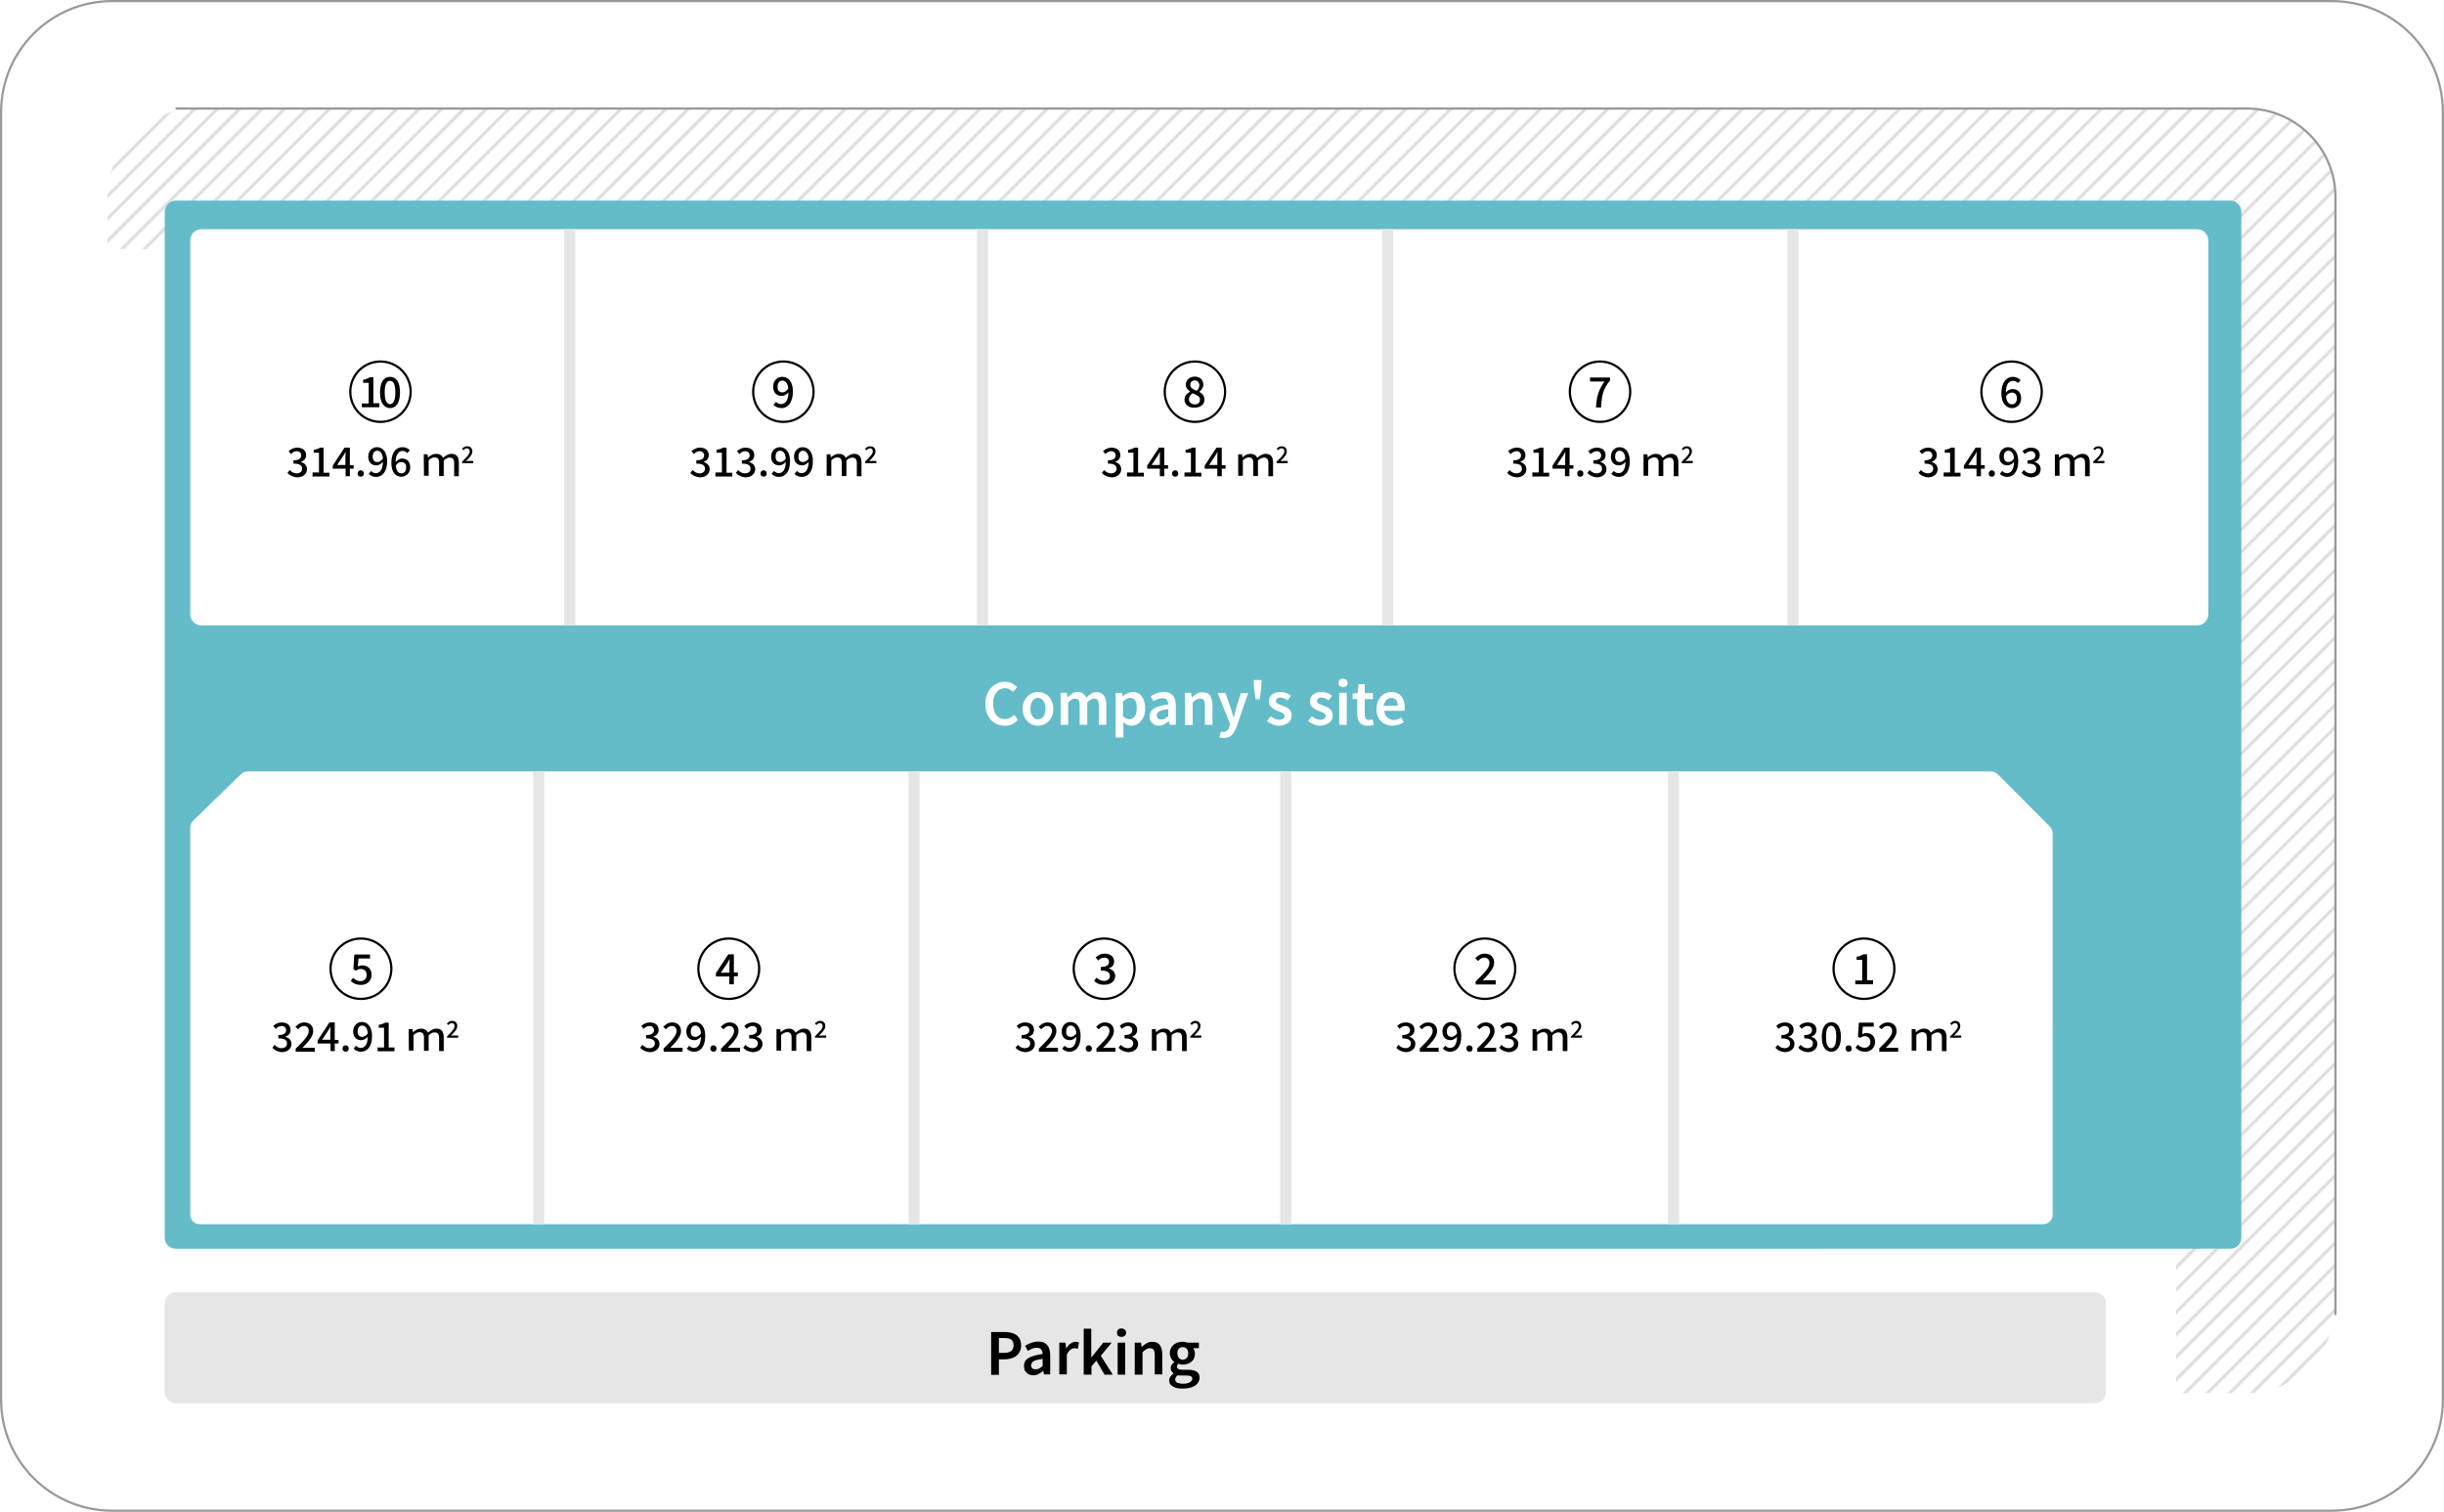 <?xml version="1.0" encoding="utf-8"?>
<!-- Generator: Adobe Illustrator 27.9.0, SVG Export Plug-In . SVG Version: 6.00 Build 0)  -->
<svg version="1.1" id="レイヤー_1" xmlns="http://www.w3.org/2000/svg" xmlns:xlink="http://www.w3.org/1999/xlink" x="0px"
	 y="0px" viewBox="0 0 1101 681.2" style="enable-background:new 0 0 1101 681.2;" xml:space="preserve">
<style type="text/css">
	.st0{fill:none;}
	.st1{fill:none;stroke:#231815;stroke-width:2.4;}
	.st2{fill:none;stroke:#999999;stroke-miterlimit:10;}
	.st3{opacity:0.15;fill:url(#SVGID_00000170991195773963644590000013393044225792370075_);enable-background:new    ;}
	.st4{fill:#63BCC8;}
	.st5{fill:#FFFFFF;}
	.st6{fill:none;stroke:#E6E6E6;stroke-width:5;stroke-miterlimit:10;}
	.st7{fill:none;stroke:#000000;stroke-miterlimit:10;}
	.st8{fill:#E6E6E6;}
</style>
<pattern  y="681.2" width="72" height="72" patternUnits="userSpaceOnUse" id="SVGID_1_" viewBox="72.2 -72 72 72" style="overflow:visible;">
	<g>
		<rect x="72.2" y="-72" class="st0" width="72" height="72"/>
		<g>
			<rect x="72.2" y="-72" class="st0" width="72" height="72"/>
			<g>
				<line class="st1" x1="144" y1="-66" x2="216.5" y2="-66"/>
				<line class="st1" x1="144" y1="-42" x2="216.5" y2="-42"/>
				<line class="st1" x1="144" y1="-18" x2="216.5" y2="-18"/>
				<line class="st1" x1="144" y1="-54" x2="216.5" y2="-54"/>
				<line class="st1" x1="144" y1="-30" x2="216.5" y2="-30"/>
				<line class="st1" x1="144" y1="-6" x2="216.5" y2="-6"/>
			</g>
			<g>
				<line class="st1" x1="72" y1="-66" x2="144.5" y2="-66"/>
				<line class="st1" x1="72" y1="-42" x2="144.5" y2="-42"/>
				<line class="st1" x1="72" y1="-18" x2="144.5" y2="-18"/>
				<line class="st1" x1="72" y1="-54" x2="144.5" y2="-54"/>
				<line class="st1" x1="72" y1="-30" x2="144.5" y2="-30"/>
				<line class="st1" x1="72" y1="-6" x2="144.5" y2="-6"/>
			</g>
			<g>
				<line class="st1" x1="0" y1="-66" x2="72.5" y2="-66"/>
				<line class="st1" x1="0" y1="-42" x2="72.5" y2="-42"/>
				<line class="st1" x1="0" y1="-18" x2="72.5" y2="-18"/>
				<line class="st1" x1="0" y1="-54" x2="72.5" y2="-54"/>
				<line class="st1" x1="0" y1="-30" x2="72.5" y2="-30"/>
				<line class="st1" x1="0" y1="-6" x2="72.5" y2="-6"/>
			</g>
		</g>
	</g>
</pattern>
<g>
	<path class="st2" d="M1050.5,680.7H50.5c-27.6,0-50-22.4-50-50V50.5c0-27.6,22.4-50,50-50h1000c27.6,0,50,22.4,50,50v580.2
		C1100.5,658.3,1078.1,680.7,1050.5,680.7z"/>
	<g>
		
			<pattern  id="SVGID_00000088818922689792506090000010215114706243025315_" xlink:href="#SVGID_1_" patternTransform="matrix(0.421 -0.421 -0.421 -0.421 -9417.642 -7144.739)">
		</pattern>
		<path style="opacity:0.15;fill:url(#SVGID_00000088818922689792506090000010215114706243025315_);enable-background:new    ;" d="
			M88.4,48.9h923.7c22.1,0,40,17.9,40,40v498.8c0,22.1-17.9,40-40,40h-31.8V152.2c0-22.1-17.9-40-40-40H48.4V88.9
			C48.4,66.8,66.3,48.9,88.4,48.9z"/>
		<path class="st4" d="M79.2,90.4h925.5c2.8,0,5,2.2,5,5v462.3c0,2.8-2.2,5-5,5H79.2c-2.8,0-5-2.2-5-5V95.4
			C74.2,92.7,76.5,90.4,79.2,90.4z"/>
		<g>
			<path class="st5" d="M897,347.6H111.5c-1.1,0-2.2,0.4-2.9,1.2l-21.6,21c-0.8,0.8-1.3,1.9-1.3,3.1v174.4c0,2.4,1.9,4.3,4.2,4.3
				h830.6c2.3,0,4.2-1.9,4.2-4.3V375.5c0-1.1-0.5-2.2-1.2-3L900,348.9C899.2,348.1,898.1,347.6,897,347.6z"/>
			<line class="st6" x1="753.9" y1="551.7" x2="753.9" y2="347.6"/>
			<line class="st6" x1="579.2" y1="551.7" x2="579.2" y2="347.6"/>
			<line class="st6" x1="411.8" y1="551.7" x2="411.8" y2="347.6"/>
			<line class="st6" x1="242.7" y1="551.7" x2="242.7" y2="347.6"/>
			<g>
				<g>
					<g>
						<path d="M122.7,472.1l1-1.3c0.8,0.8,1.8,1.5,3.1,1.5c1.5,0,2.5-0.8,2.5-2.1c0-1.4-0.9-2.3-3.9-2.3v-1.5c2.6,0,3.5-1,3.5-2.2
							c0-1.1-0.8-1.9-2-1.9c-1,0-1.9,0.5-2.7,1.3l-1.1-1.3c1-1,2.3-1.6,3.8-1.6c2.4,0,4,1.2,4,3.4c0,1.5-0.9,2.5-2.3,3v0.1
							c1.5,0.4,2.7,1.5,2.7,3.2c0,2.3-2,3.7-4.4,3.7C124.9,473.9,123.6,473.1,122.7,472.1z"/>
						<path d="M133.2,472.5c3.7-3.6,5.9-5.9,5.9-7.9c0-1.4-0.8-2.3-2.2-2.3c-1,0-1.9,0.7-2.6,1.5l-1.2-1.1c1.1-1.2,2.3-2,4-2
							c2.4,0,4,1.5,4,3.9c0,2.4-2.1,4.7-4.9,7.6c0.7-0.1,1.5-0.1,2.2-0.1h3.4v1.8h-8.6V472.5z"/>
						<path d="M148.8,470.2h-5.7v-1.4l5.3-8.1h2.4v7.9h1.7v1.6h-1.7v3.4h-1.9V470.2z M148.8,468.6v-3.3c0-0.7,0.1-1.9,0.1-2.6h-0.1
							c-0.3,0.6-0.7,1.3-1.1,1.9l-2.6,3.9H148.8z"/>
						<path d="M154.3,472.5c0-0.9,0.6-1.5,1.4-1.5s1.4,0.6,1.4,1.5c0,0.9-0.6,1.4-1.4,1.4S154.3,473.3,154.3,472.5z"/>
						<path d="M159.3,472.5l1.1-1.3c0.5,0.6,1.3,1,2.1,1c1.7,0,3.1-1.3,3.2-5.1c-0.8,1-1.9,1.6-2.9,1.6c-2.2,0-3.7-1.3-3.7-4
							c0-2.5,1.8-4.2,3.9-4.2c2.5,0,4.6,2,4.6,6.3c0,5.1-2.4,7.1-5,7.1C161.1,473.9,160.1,473.3,159.3,472.5z M163.2,467.2
							c0.8,0,1.8-0.5,2.5-1.6c-0.2-2.4-1.2-3.5-2.6-3.5c-1.1,0-2,1-2,2.6C161,466.3,161.8,467.2,163.2,467.2z"/>
						<path d="M170.1,472h2.9v-8.9h-2.4v-1.3c1.2-0.2,2.1-0.5,2.9-1h1.6V472h2.6v1.7h-7.6V472z"/>
						<path d="M184.1,463.7h1.7l0.2,1.4h0.1c1-0.9,2.2-1.6,3.6-1.6c1.6,0,2.6,0.7,3.1,1.8c1.1-1,2.4-1.8,3.8-1.8
							c2.3,0,3.3,1.4,3.3,3.9v6.2h-2.1v-6c0-1.7-0.7-2.4-2-2.4c-0.9,0-1.8,0.4-2.7,1.3v7h-2.1v-6c0-1.7-0.7-2.4-2-2.4
							c-0.8,0-1.8,0.4-2.7,1.3v7h-2.1L184.1,463.7L184.1,463.7z"/>
						<path d="M201.4,467c2.1-2.1,3.4-3.5,3.4-4.6c0-0.8-0.4-1.4-1.3-1.4c-0.6,0-1.1,0.4-1.5,0.9l-0.7-0.7c0.7-0.7,1.3-1.2,2.4-1.2
							c1.4,0,2.3,0.9,2.3,2.3c0,1.4-1.2,2.8-2.9,4.4c0.4,0,0.9-0.1,1.3-0.1h2v1h-5L201.4,467L201.4,467z"/>
					</g>
				</g>
				<g>
					<ellipse class="st7" cx="162.6" cy="436.5" rx="13.7" ry="13.6"/>
					<g>
						<path d="M158,442l1.1-1.4c0.8,0.8,1.8,1.5,3.3,1.5c1.6,0,2.8-1.1,2.8-2.8s-1.1-2.7-2.7-2.7c-0.9,0-1.4,0.3-2.2,0.8l-1.1-0.7
							l0.4-6.6h7.1v1.8h-5.2l-0.3,3.6c0.6-0.3,1.2-0.5,1.9-0.5c2.3,0,4.3,1.3,4.3,4.2c0,3-2.3,4.6-4.7,4.6
							C160.4,443.8,159,443,158,442z"/>
					</g>
				</g>
			</g>
			<g>
				<g>
					<g>
						<path d="M288.4,472.1l1-1.3c0.8,0.8,1.8,1.5,3.1,1.5c1.5,0,2.5-0.8,2.5-2.1c0-1.4-0.9-2.3-3.9-2.3v-1.5c2.6,0,3.5-1,3.5-2.2
							c0-1.1-0.8-1.9-2-1.9c-1,0-1.9,0.5-2.6,1.3l-1.1-1.3c1-1,2.3-1.6,3.8-1.6c2.4,0,4,1.2,4,3.4c0,1.5-0.9,2.5-2.3,3v0.1
							c1.5,0.4,2.7,1.5,2.7,3.2c0,2.3-2,3.7-4.4,3.7C290.6,473.9,289.3,473.1,288.4,472.1z"/>
						<path d="M298.9,472.5c3.7-3.6,5.9-5.9,5.9-7.9c0-1.4-0.8-2.3-2.2-2.3c-1,0-1.9,0.7-2.6,1.5l-1.2-1.1c1.1-1.2,2.3-2,4-2
							c2.4,0,4,1.5,4,3.9c0,2.4-2.1,4.7-4.9,7.6c0.7-0.1,1.5-0.1,2.2-0.1h3.4v1.8h-8.5L298.9,472.5L298.9,472.5z"/>
						<path d="M309.4,472.5l1.1-1.3c0.5,0.6,1.3,1,2.1,1c1.7,0,3.1-1.3,3.2-5.1c-0.8,1-1.9,1.6-2.9,1.6c-2.2,0-3.7-1.3-3.7-4
							c0-2.5,1.8-4.2,3.9-4.2c2.5,0,4.6,2,4.6,6.3c0,5.1-2.4,7.1-5,7.1C311.2,473.9,310.1,473.3,309.4,472.5z M313.3,467.2
							c0.8,0,1.8-0.5,2.5-1.6c-0.2-2.4-1.2-3.5-2.6-3.5c-1.1,0-2,1-2,2.6C311.1,466.3,311.9,467.2,313.3,467.2z"/>
						<path d="M320,472.5c0-0.9,0.6-1.5,1.4-1.5s1.4,0.6,1.4,1.5c0,0.9-0.6,1.4-1.4,1.4S320,473.3,320,472.5z"/>
						<path d="M324.8,472.5c3.7-3.6,5.9-5.9,5.9-7.9c0-1.4-0.8-2.3-2.2-2.3c-1,0-1.9,0.7-2.6,1.5l-1.2-1.1c1.1-1.2,2.3-2,4-2
							c2.4,0,4,1.5,4,3.9c0,2.4-2.1,4.7-4.9,7.6c0.7-0.1,1.5-0.1,2.2-0.1h3.4v1.8h-8.5L324.8,472.5L324.8,472.5z"/>
						<path d="M334.8,472.1l1-1.3c0.8,0.8,1.8,1.5,3.1,1.5c1.5,0,2.5-0.8,2.5-2.1c0-1.4-0.9-2.3-3.9-2.3v-1.5c2.6,0,3.5-1,3.5-2.2
							c0-1.1-0.8-1.9-2-1.9c-1,0-1.9,0.5-2.6,1.3l-1.1-1.3c1-1,2.3-1.6,3.8-1.6c2.4,0,4,1.2,4,3.4c0,1.5-0.9,2.5-2.3,3v0.1
							c1.5,0.4,2.7,1.5,2.7,3.2c0,2.3-2,3.7-4.4,3.7C337,473.9,335.7,473.1,334.8,472.1z"/>
						<path d="M349.8,463.7h1.7l0.2,1.4h0c1-0.9,2.2-1.6,3.6-1.6c1.6,0,2.6,0.7,3.1,1.8c1.1-1,2.4-1.8,3.8-1.8
							c2.3,0,3.3,1.4,3.3,3.9v6.2h-2.1v-6c0-1.7-0.7-2.4-2-2.4c-0.9,0-1.8,0.4-2.7,1.3v7h-2.1v-6c0-1.7-0.7-2.4-2-2.4
							c-0.8,0-1.8,0.4-2.7,1.3v7h-2.1L349.8,463.7L349.8,463.7z"/>
						<path d="M367.1,467c2.1-2.1,3.5-3.5,3.5-4.6c0-0.8-0.4-1.4-1.3-1.4c-0.6,0-1.1,0.4-1.5,0.9l-0.7-0.7c0.7-0.7,1.3-1.2,2.4-1.2
							c1.4,0,2.3,0.9,2.3,2.3c0,1.4-1.2,2.8-2.9,4.4c0.4,0,0.9-0.1,1.3-0.1h2v1h-5L367.1,467L367.1,467z"/>
					</g>
				</g>
				<g>
					<ellipse class="st7" cx="328.3" cy="436.5" rx="13.7" ry="13.6"/>
					<g>
						<path d="M328.6,440h-6.1v-1.5l5.6-8.5h2.5v8.2h1.8v1.7h-1.8v3.6h-2.1L328.6,440L328.6,440z M328.6,438.3v-3.4
							c0-0.8,0.1-2,0.1-2.7h-0.1c-0.3,0.7-0.7,1.3-1.1,2l-2.8,4.1L328.6,438.3L328.6,438.3z"/>
					</g>
				</g>
			</g>
			<g>
				<g>
					<g>
						<path d="M457.5,472.1l1-1.3c0.8,0.8,1.8,1.5,3.1,1.5c1.5,0,2.5-0.8,2.5-2.1c0-1.4-0.9-2.3-3.9-2.3v-1.5c2.6,0,3.5-1,3.5-2.2
							c0-1.1-0.8-1.9-2-1.9c-1,0-1.9,0.5-2.6,1.3l-1.1-1.3c1-1,2.3-1.6,3.8-1.6c2.4,0,4,1.2,4,3.4c0,1.5-0.9,2.5-2.3,3v0.1
							c1.5,0.4,2.7,1.5,2.7,3.2c0,2.3-2,3.7-4.4,3.7C459.7,473.9,458.4,473.1,457.5,472.1z"/>
						<path d="M468,472.5c3.7-3.6,5.9-5.9,5.9-7.9c0-1.4-0.8-2.3-2.2-2.3c-1,0-1.9,0.7-2.6,1.5l-1.2-1.1c1.1-1.2,2.3-2,4-2
							c2.4,0,4,1.5,4,3.9c0,2.4-2.1,4.7-4.9,7.6c0.7-0.1,1.5-0.1,2.2-0.1h3.4v1.8H468L468,472.5L468,472.5z"/>
						<path d="M478.5,472.5l1.1-1.3c0.5,0.6,1.3,1,2.1,1c1.7,0,3.1-1.3,3.2-5.1c-0.8,1-1.9,1.6-2.9,1.6c-2.2,0-3.7-1.3-3.7-4
							c0-2.5,1.8-4.2,3.9-4.2c2.5,0,4.6,2,4.6,6.3c0,5.1-2.4,7.1-5,7.1C480.3,473.9,479.2,473.3,478.5,472.5z M482.4,467.2
							c0.8,0,1.8-0.5,2.5-1.6c-0.2-2.4-1.2-3.5-2.6-3.5c-1.1,0-2,1-2,2.6C480.2,466.3,481,467.2,482.4,467.2z"/>
						<path d="M489.1,472.5c0-0.9,0.6-1.5,1.4-1.5s1.4,0.6,1.4,1.5c0,0.9-0.6,1.4-1.4,1.4S489.1,473.3,489.1,472.5z"/>
						<path d="M493.9,472.5c3.7-3.6,5.9-5.9,5.9-7.9c0-1.4-0.8-2.3-2.2-2.3c-1,0-1.9,0.7-2.6,1.5l-1.2-1.1c1.1-1.2,2.3-2,4-2
							c2.4,0,4,1.5,4,3.9c0,2.4-2.1,4.7-4.9,7.6c0.7-0.1,1.5-0.1,2.2-0.1h3.4v1.8h-8.5L493.9,472.5L493.9,472.5z"/>
						<path d="M503.9,472.1l1-1.3c0.8,0.8,1.8,1.5,3.1,1.5c1.5,0,2.5-0.8,2.5-2.1c0-1.4-0.9-2.3-3.9-2.3v-1.5c2.6,0,3.5-1,3.5-2.2
							c0-1.1-0.8-1.9-2-1.9c-1,0-1.9,0.5-2.6,1.3l-1.1-1.3c1-1,2.3-1.6,3.8-1.6c2.4,0,4.1,1.2,4.1,3.4c0,1.5-0.9,2.5-2.3,3v0.1
							c1.5,0.4,2.7,1.5,2.7,3.2c0,2.3-2,3.7-4.4,3.7C506.1,473.9,504.8,473.1,503.9,472.1z"/>
						<path d="M518.9,463.7h1.7l0.2,1.4h0c1-0.9,2.2-1.6,3.6-1.6c1.6,0,2.6,0.7,3.1,1.8c1.1-1,2.4-1.8,3.8-1.8
							c2.3,0,3.3,1.4,3.3,3.9v6.2h-2.1v-6c0-1.7-0.7-2.4-2-2.4c-0.8,0-1.8,0.4-2.7,1.3v7h-2.1v-6c0-1.7-0.7-2.4-2-2.4
							c-0.8,0-1.8,0.4-2.7,1.3v7h-2.1L518.9,463.7L518.9,463.7z"/>
						<path d="M536.2,467c2.2-2.1,3.5-3.5,3.5-4.6c0-0.8-0.4-1.4-1.3-1.4c-0.6,0-1.1,0.4-1.5,0.9l-0.7-0.7c0.7-0.7,1.3-1.2,2.3-1.2
							c1.4,0,2.3,0.9,2.3,2.3c0,1.4-1.2,2.8-2.9,4.4c0.4,0,0.9-0.1,1.3-0.1h2v1h-5L536.2,467L536.2,467z"/>
					</g>
				</g>
				<g>
					<ellipse class="st7" cx="497.4" cy="436.5" rx="13.7" ry="13.6"/>
					<g>
						<path d="M492.9,441.9l1.1-1.4c0.8,0.8,1.9,1.5,3.3,1.5c1.6,0,2.7-0.9,2.7-2.2c0-1.5-1-2.5-4.1-2.5v-1.6c2.8,0,3.7-1,3.7-2.3
							c0-1.2-0.8-1.9-2.1-1.9c-1.1,0-2,0.5-2.8,1.3l-1.1-1.4c1.1-1,2.4-1.7,4-1.7c2.5,0,4.3,1.3,4.3,3.5c0,1.6-0.9,2.6-2.4,3.1v0.1
							c1.6,0.4,2.9,1.6,2.9,3.4c0,2.4-2.1,3.9-4.7,3.9C495.2,443.8,493.8,443,492.9,441.9z"/>
					</g>
				</g>
			</g>
			<g>
				<g>
					<g>
						<path d="M629,472.1l1-1.3c0.8,0.8,1.8,1.5,3.1,1.5c1.5,0,2.5-0.8,2.5-2.1c0-1.4-0.9-2.3-3.9-2.3v-1.5c2.6,0,3.5-1,3.5-2.2
							c0-1.1-0.8-1.9-2-1.9c-1,0-1.9,0.5-2.7,1.3l-1.1-1.3c1-1,2.3-1.6,3.8-1.6c2.4,0,4,1.2,4,3.4c0,1.5-0.9,2.5-2.3,3v0.1
							c1.5,0.4,2.7,1.5,2.7,3.2c0,2.3-2,3.7-4.4,3.7C631.2,473.9,629.9,473.1,629,472.1z"/>
						<path d="M639.5,472.5c3.7-3.6,5.9-5.9,5.9-7.9c0-1.4-0.8-2.3-2.2-2.3c-1,0-1.9,0.7-2.6,1.5l-1.2-1.1c1.1-1.2,2.3-2,4-2
							c2.4,0,4,1.5,4,3.9c0,2.4-2.1,4.7-4.9,7.6c0.7-0.1,1.5-0.1,2.2-0.1h3.4v1.8h-8.5V472.5z"/>
						<path d="M650,472.5l1.1-1.3c0.5,0.6,1.3,1,2.1,1c1.7,0,3.1-1.3,3.2-5.1c-0.8,1-1.9,1.6-2.9,1.6c-2.2,0-3.7-1.3-3.7-4
							c0-2.5,1.8-4.2,3.9-4.2c2.5,0,4.6,2,4.6,6.3c0,5.1-2.4,7.1-5,7.1C651.8,473.9,650.7,473.3,650,472.5z M653.9,467.2
							c0.8,0,1.8-0.5,2.5-1.6c-0.2-2.4-1.2-3.5-2.6-3.5c-1.1,0-2,1-2,2.6C651.7,466.3,652.5,467.2,653.9,467.2z"/>
						<path d="M660.6,472.5c0-0.9,0.6-1.5,1.4-1.5c0.8,0,1.4,0.6,1.4,1.5c0,0.9-0.6,1.4-1.4,1.4S660.6,473.3,660.6,472.5z"/>
						<path d="M665.4,472.5c3.7-3.6,5.9-5.9,5.9-7.9c0-1.4-0.8-2.3-2.2-2.3c-1,0-1.9,0.7-2.6,1.5l-1.2-1.1c1.1-1.2,2.3-2,4-2
							c2.4,0,4,1.5,4,3.9c0,2.4-2.1,4.7-4.9,7.6c0.7-0.1,1.5-0.1,2.2-0.1h3.4v1.8h-8.5V472.5z"/>
						<path d="M675.4,472.1l1-1.3c0.8,0.8,1.8,1.5,3.1,1.5c1.5,0,2.5-0.8,2.5-2.1c0-1.4-0.9-2.3-3.9-2.3v-1.5c2.6,0,3.5-1,3.5-2.2
							c0-1.1-0.8-1.9-2-1.9c-1,0-1.9,0.5-2.7,1.3l-1.1-1.3c1-1,2.3-1.6,3.8-1.6c2.4,0,4,1.2,4,3.4c0,1.5-0.9,2.5-2.3,3v0.1
							c1.5,0.4,2.7,1.5,2.7,3.2c0,2.3-2,3.7-4.4,3.7C677.6,473.9,676.3,473.1,675.4,472.1z"/>
						<path d="M690.4,463.7h1.7l0.2,1.4h0c1-0.9,2.2-1.6,3.6-1.6c1.6,0,2.6,0.7,3.1,1.8c1.1-1,2.4-1.8,3.8-1.8
							c2.3,0,3.3,1.4,3.3,3.9v6.2h-2.1v-6c0-1.7-0.7-2.4-2-2.4c-0.8,0-1.8,0.4-2.7,1.3v7h-2.1v-6c0-1.7-0.7-2.4-2-2.4
							c-0.8,0-1.8,0.4-2.7,1.3v7h-2.1L690.4,463.7L690.4,463.7z"/>
						<path d="M707.7,467c2.2-2.1,3.5-3.5,3.5-4.6c0-0.8-0.4-1.4-1.3-1.4c-0.6,0-1.1,0.4-1.5,0.9l-0.7-0.7c0.7-0.7,1.3-1.2,2.3-1.2
							c1.4,0,2.3,0.9,2.3,2.3c0,1.4-1.2,2.8-2.9,4.4c0.4,0,0.9-0.1,1.3-0.1h2v1h-5L707.7,467L707.7,467z"/>
					</g>
				</g>
				<g>
					<ellipse class="st7" cx="668.9" cy="436.5" rx="13.7" ry="13.6"/>
					<g>
						<path d="M664.7,442.3c3.9-3.8,6.3-6.2,6.3-8.3c0-1.5-0.8-2.5-2.4-2.5c-1.1,0-2,0.7-2.8,1.5l-1.2-1.2c1.2-1.3,2.4-2.1,4.3-2.1
							c2.6,0,4.2,1.6,4.2,4.1c0,2.5-2.3,5-5.2,8c0.7-0.1,1.6-0.1,2.3-0.1h3.6v1.9h-9L664.7,442.3L664.7,442.3z"/>
					</g>
				</g>
			</g>
			<g>
				<g>
					<g>
						<path d="M799.8,472.1l1-1.3c0.8,0.8,1.8,1.5,3.1,1.5c1.5,0,2.5-0.8,2.5-2.1c0-1.4-0.9-2.3-3.9-2.3v-1.5c2.6,0,3.5-1,3.5-2.2
							c0-1.1-0.8-1.9-2-1.9c-1,0-1.9,0.5-2.7,1.3l-1.1-1.3c1-1,2.3-1.6,3.8-1.6c2.4,0,4,1.2,4,3.4c0,1.5-0.9,2.5-2.3,3v0.1
							c1.5,0.4,2.7,1.5,2.7,3.2c0,2.3-2,3.7-4.4,3.7C802,473.9,800.7,473.1,799.8,472.1z"/>
						<path d="M810.1,472.1l1-1.3c0.8,0.8,1.8,1.5,3.1,1.5c1.5,0,2.5-0.8,2.5-2.1c0-1.4-0.9-2.3-3.9-2.3v-1.5c2.6,0,3.5-1,3.5-2.2
							c0-1.1-0.8-1.9-2-1.9c-1,0-1.9,0.5-2.7,1.3l-1.1-1.3c1-1,2.3-1.6,3.8-1.6c2.4,0,4,1.2,4,3.4c0,1.5-0.9,2.5-2.3,3v0.1
							c1.5,0.4,2.7,1.5,2.7,3.2c0,2.3-2,3.7-4.4,3.7C812.3,473.9,810.9,473.1,810.1,472.1z"/>
						<path d="M820.7,467.2c0-4.3,1.7-6.6,4.3-6.6c2.7,0,4.3,2.3,4.3,6.6c0,4.3-1.6,6.7-4.3,6.7
							C822.3,473.9,820.7,471.5,820.7,467.2z M827.2,467.2c0-3.7-1-5-2.3-5s-2.3,1.3-2.3,5c0,3.7,1,5.1,2.3,5.1
							S827.2,470.9,827.2,467.2z"/>
						<path d="M831.4,472.5c0-0.9,0.6-1.5,1.4-1.5c0.8,0,1.4,0.6,1.4,1.5c0,0.9-0.6,1.4-1.4,1.4S831.4,473.3,831.4,472.5z"/>
						<path d="M835.9,472.1l1-1.4c0.8,0.8,1.7,1.4,3.1,1.4c1.5,0,2.6-1,2.6-2.6c0-1.6-1-2.6-2.5-2.6c-0.8,0-1.3,0.2-2.1,0.8l-1-0.6
							l0.4-6.3h6.7v1.8h-4.9l-0.3,3.4c0.6-0.3,1.1-0.5,1.8-0.5c2.2,0,4,1.2,4,4c0,2.8-2.1,4.4-4.5,4.4
							C838.2,473.9,836.9,473,835.9,472.1z"/>
						<path d="M846.5,472.5c3.7-3.6,5.9-5.9,5.9-7.9c0-1.4-0.8-2.3-2.2-2.3c-1,0-1.9,0.7-2.6,1.5l-1.2-1.1c1.1-1.2,2.3-2,4-2
							c2.4,0,4,1.5,4,3.9c0,2.4-2.1,4.7-4.9,7.6c0.7-0.1,1.5-0.1,2.2-0.1h3.4v1.8h-8.5V472.5z"/>
						<path d="M861.2,463.7h1.7l0.2,1.4h0c1-0.9,2.2-1.6,3.6-1.6c1.6,0,2.6,0.7,3.1,1.8c1.1-1,2.4-1.8,3.8-1.8
							c2.3,0,3.3,1.4,3.3,3.9v6.2h-2.1v-6c0-1.7-0.7-2.4-2-2.4c-0.8,0-1.8,0.4-2.7,1.3v7H868v-6c0-1.7-0.7-2.4-2-2.4
							c-0.8,0-1.8,0.4-2.7,1.3v7h-2.1L861.2,463.7L861.2,463.7z"/>
						<path d="M878.5,467c2.2-2.1,3.5-3.5,3.5-4.6c0-0.8-0.4-1.4-1.3-1.4c-0.6,0-1.1,0.4-1.5,0.9l-0.7-0.7c0.7-0.7,1.3-1.2,2.3-1.2
							c1.4,0,2.3,0.9,2.3,2.3c0,1.4-1.2,2.8-2.9,4.4c0.4,0,0.9-0.1,1.3-0.1h2v1h-5L878.5,467L878.5,467z"/>
					</g>
				</g>
				<g>
					<ellipse class="st7" cx="839.7" cy="436.5" rx="13.7" ry="13.6"/>
					<g>
						<path d="M835.8,441.8h3.1v-9.3h-2.5v-1.4c1.3-0.2,2.2-0.6,3-1.1h1.7v11.7h2.7v1.8h-8L835.8,441.8L835.8,441.8z"/>
					</g>
				</g>
			</g>
		</g>
		<g>
			<g>
				<path class="st5" d="M90.7,103.3h899.1c2.8,0,5,2.2,5,5v168.5c0,2.8-2.2,5-5,5H90.7c-2.8,0-5-2.2-5-5V108.3
					C85.7,105.5,87.9,103.3,90.7,103.3z"/>
				<g>
					<line class="st6" x1="256.7" y1="281.8" x2="256.7" y2="103.3"/>
					<line class="st6" x1="442.6" y1="281.8" x2="442.6" y2="103.3"/>
					<line class="st6" x1="625.1" y1="281.8" x2="625.1" y2="103.3"/>
					<line class="st6" x1="807.7" y1="281.8" x2="807.7" y2="103.3"/>
				</g>
			</g>
			<g>
				<g>
					<path d="M864.3,213.1l1-1.3c0.8,0.8,1.8,1.5,3.1,1.5c1.5,0,2.5-0.8,2.5-2.1c0-1.4-0.9-2.3-3.9-2.3v-1.5c2.6,0,3.5-0.9,3.5-2.2
						c0-1.1-0.8-1.9-2-1.9c-1,0-1.9,0.5-2.7,1.3l-1.1-1.3c1-0.9,2.3-1.6,3.8-1.6c2.4,0,4,1.2,4,3.4c0,1.5-0.9,2.5-2.3,3v0.1
						c1.5,0.4,2.7,1.5,2.7,3.2c0,2.3-2,3.7-4.4,3.7C866.5,214.9,865.2,214.1,864.3,213.1z"/>
					<path d="M875.6,212.9h2.9v-8.9h-2.4v-1.3c1.2-0.2,2.1-0.5,2.9-1h1.6V213h2.6v1.7h-7.6L875.6,212.9L875.6,212.9z"/>
					<path d="M890.4,211.2h-5.7v-1.4l5.3-8.1h2.4v7.9h1.7v1.6h-1.7v3.4h-2V211.2z M890.4,209.6v-3.3c0-0.7,0-1.9,0.1-2.6h-0.1
						c-0.3,0.6-0.7,1.3-1.1,1.9l-2.6,3.9L890.4,209.6L890.4,209.6z"/>
					<path d="M895.9,213.4c0-0.9,0.6-1.5,1.4-1.5s1.4,0.6,1.4,1.5c0,0.9-0.6,1.4-1.4,1.4S895.9,214.3,895.9,213.4z"/>
					<path d="M900.9,213.5l1.1-1.3c0.5,0.6,1.3,1,2.1,1c1.7,0,3.1-1.3,3.2-5.1c-0.8,1-1.9,1.6-2.9,1.6c-2.2,0-3.7-1.3-3.7-4
						c0-2.5,1.8-4.2,3.9-4.2c2.5,0,4.6,2,4.6,6.3c0,5.1-2.4,7.1-5,7.1C902.8,214.9,901.7,214.3,900.9,213.5z M904.8,208.2
						c0.8,0,1.8-0.5,2.5-1.6c-0.2-2.4-1.2-3.5-2.6-3.5c-1.1,0-2,0.9-2,2.6C902.7,207.3,903.4,208.2,904.8,208.2z"/>
					<path d="M910.7,213.1l1-1.3c0.8,0.8,1.8,1.5,3.1,1.5c1.5,0,2.5-0.8,2.5-2.1c0-1.4-0.9-2.3-3.9-2.3v-1.5c2.6,0,3.5-0.9,3.5-2.2
						c0-1.1-0.8-1.9-2-1.9c-1,0-1.9,0.5-2.7,1.3l-1.1-1.3c1-0.9,2.3-1.6,3.8-1.6c2.4,0,4,1.2,4,3.4c0,1.5-0.9,2.5-2.3,3v0.1
						c1.5,0.4,2.7,1.5,2.7,3.2c0,2.3-2,3.7-4.4,3.7C913,214.9,911.6,214.1,910.7,213.1z"/>
					<path d="M925.7,204.7h1.7l0.2,1.4h0c1-0.9,2.2-1.6,3.6-1.6c1.6,0,2.6,0.7,3.1,1.8c1.1-1,2.4-1.8,3.8-1.8c2.3,0,3.3,1.4,3.3,3.9
						v6.2h-2.1v-6c0-1.7-0.7-2.4-2-2.4c-0.8,0-1.8,0.4-2.7,1.3v7h-2.1v-6c0-1.7-0.7-2.4-2-2.4c-0.8,0-1.8,0.4-2.7,1.3v7h-2.1
						L925.7,204.7L925.7,204.7z"/>
					<path d="M943,208c2.2-2.1,3.5-3.4,3.5-4.6c0-0.8-0.4-1.4-1.3-1.4c-0.6,0-1.1,0.4-1.5,0.9l-0.7-0.7c0.7-0.7,1.3-1.1,2.3-1.1
						c1.4,0,2.3,0.9,2.3,2.3c0,1.4-1.2,2.8-2.9,4.4c0.4,0,0.9-0.1,1.3-0.1h2v1h-5L943,208L943,208z"/>
				</g>
			</g>
			<g>
				<ellipse class="st7" cx="906.2" cy="176.5" rx="13.6" ry="13.6"/>
				<g>
					<path d="M901.6,177.3c0-5.3,2.5-7.5,5.2-7.5c1.5,0,2.7,0.7,3.5,1.5l-1.2,1.3c-0.5-0.6-1.4-1-2.2-1c-1.8,0-3.2,1.3-3.3,5.3
						c0.8-1,2-1.6,3-1.6c2.3,0,3.9,1.4,3.9,4.2c0,2.7-1.9,4.4-4.2,4.4C903.8,183.8,901.6,181.7,901.6,177.3z M903.7,178.5
						c0.2,2.5,1.2,3.7,2.7,3.7c1.2,0,2.2-1,2.2-2.7c0-1.7-0.8-2.6-2.3-2.6C905.5,176.9,904.5,177.3,903.7,178.5z"/>
				</g>
			</g>
			<g>
				<g>
					<path d="M679,213.1l1-1.3c0.8,0.8,1.8,1.5,3.1,1.5c1.5,0,2.5-0.8,2.5-2.1c0-1.4-0.9-2.3-3.9-2.3v-1.5c2.6,0,3.5-0.9,3.5-2.2
						c0-1.1-0.8-1.9-2-1.9c-1,0-1.9,0.5-2.7,1.3l-1.1-1.3c1-0.9,2.3-1.6,3.8-1.6c2.4,0,4,1.2,4,3.4c0,1.5-0.9,2.5-2.3,3v0.1
						c1.5,0.4,2.7,1.5,2.7,3.2c0,2.3-2,3.7-4.4,3.7C681.2,214.9,679.8,214.1,679,213.1z"/>
					<path d="M690.3,212.9h2.9v-8.9h-2.4v-1.3c1.2-0.2,2.1-0.5,2.9-1h1.6V213h2.6v1.7h-7.6L690.3,212.9L690.3,212.9z"/>
					<path d="M705.1,211.2h-5.7v-1.4l5.3-8.1h2.4v7.9h1.7v1.6H707v3.4h-2V211.2z M705.1,209.6v-3.3c0-0.7,0-1.9,0.1-2.6h-0.1
						c-0.3,0.6-0.7,1.3-1.1,1.9l-2.6,3.9L705.1,209.6L705.1,209.6z"/>
					<path d="M710.5,213.4c0-0.9,0.6-1.5,1.4-1.5c0.8,0,1.4,0.6,1.4,1.5c0,0.9-0.6,1.4-1.4,1.4C711.2,214.9,710.5,214.3,710.5,213.4
						z"/>
					<path d="M715.1,213.1l1-1.3c0.8,0.8,1.8,1.5,3.1,1.5c1.5,0,2.5-0.8,2.5-2.1c0-1.4-0.9-2.3-3.9-2.3v-1.5c2.6,0,3.5-0.9,3.5-2.2
						c0-1.1-0.8-1.9-2-1.9c-1,0-1.9,0.5-2.7,1.3l-1.1-1.3c1-0.9,2.3-1.6,3.8-1.6c2.4,0,4,1.2,4,3.4c0,1.5-0.9,2.5-2.3,3v0.1
						c1.5,0.4,2.7,1.5,2.7,3.2c0,2.3-2,3.7-4.4,3.7C717.3,214.9,716,214.1,715.1,213.1z"/>
					<path d="M725.9,213.5l1.1-1.3c0.5,0.6,1.3,1,2.1,1c1.7,0,3.1-1.3,3.2-5.1c-0.8,1-1.9,1.6-2.9,1.6c-2.2,0-3.7-1.3-3.7-4
						c0-2.5,1.8-4.2,3.9-4.2c2.5,0,4.6,2,4.6,6.3c0,5.1-2.4,7.1-5,7.1C727.7,214.9,726.6,214.3,725.9,213.5z M729.7,208.2
						c0.8,0,1.8-0.5,2.5-1.6c-0.2-2.4-1.2-3.5-2.6-3.5c-1.1,0-2,0.9-2,2.6C727.6,207.3,728.3,208.2,729.7,208.2z"/>
					<path d="M740.4,204.7h1.7l0.2,1.4h0c1-0.9,2.2-1.6,3.6-1.6c1.6,0,2.6,0.7,3.1,1.8c1.1-1,2.4-1.8,3.8-1.8c2.3,0,3.3,1.4,3.3,3.9
						v6.2H754v-6c0-1.7-0.7-2.4-2-2.4c-0.8,0-1.8,0.4-2.7,1.3v7h-2.1v-6c0-1.7-0.7-2.4-2-2.4c-0.8,0-1.8,0.4-2.7,1.3v7h-2.1
						L740.4,204.7L740.4,204.7z"/>
					<path d="M757.6,208c2.2-2.1,3.5-3.4,3.5-4.6c0-0.8-0.4-1.4-1.3-1.4c-0.6,0-1.1,0.4-1.5,0.9l-0.7-0.7c0.7-0.7,1.3-1.1,2.3-1.1
						c1.4,0,2.3,0.9,2.3,2.3c0,1.4-1.2,2.8-2.9,4.4c0.4,0,0.9-0.1,1.3-0.1h2v1h-5L757.6,208L757.6,208z"/>
				</g>
			</g>
			<g>
				<ellipse class="st7" cx="720.8" cy="176.5" rx="13.6" ry="13.6"/>
				<g>
					<path d="M722.8,171.9h-6.5v-1.8h9v1.3c-3.2,4-3.8,6.9-4,12.2H719C719.2,178.7,720.2,175.6,722.8,171.9z"/>
				</g>
			</g>
			<g>
				<g>
					<path d="M311,213.1l1-1.3c0.8,0.8,1.8,1.5,3.1,1.5c1.5,0,2.5-0.8,2.5-2.1c0-1.4-0.9-2.3-3.9-2.3v-1.5c2.6,0,3.5-0.9,3.5-2.2
						c0-1.1-0.8-1.9-2-1.9c-1,0-1.9,0.5-2.6,1.3l-1.1-1.3c1-0.9,2.3-1.6,3.8-1.6c2.4,0,4,1.2,4,3.4c0,1.5-0.9,2.5-2.3,3v0.1
						c1.5,0.4,2.7,1.5,2.7,3.2c0,2.3-2,3.7-4.4,3.7C313.2,214.9,311.9,214.1,311,213.1z"/>
					<path d="M322.3,212.9h2.9v-8.9h-2.4v-1.3c1.2-0.2,2.1-0.5,2.9-1h1.6V213h2.6v1.7h-7.6V212.9z"/>
					<path d="M331.5,213.1l1-1.3c0.8,0.8,1.8,1.5,3.1,1.5c1.5,0,2.5-0.8,2.5-2.1c0-1.4-0.9-2.3-3.9-2.3v-1.5c2.6,0,3.5-0.9,3.5-2.2
						c0-1.1-0.8-1.9-2-1.9c-1,0-1.9,0.5-2.6,1.3l-1.1-1.3c1-0.9,2.3-1.6,3.8-1.6c2.4,0,4,1.2,4,3.4c0,1.5-0.9,2.5-2.3,3v0.1
						c1.5,0.4,2.7,1.5,2.7,3.2c0,2.3-2,3.7-4.4,3.7C333.8,214.9,332.4,214.1,331.5,213.1z"/>
					<path d="M342.6,213.4c0-0.9,0.6-1.5,1.4-1.5s1.4,0.6,1.4,1.5c0,0.9-0.6,1.4-1.4,1.4S342.6,214.3,342.6,213.4z"/>
					<path d="M347.6,213.5l1.1-1.3c0.5,0.6,1.3,1,2.1,1c1.7,0,3.1-1.3,3.2-5.1c-0.8,1-1.9,1.6-2.9,1.6c-2.2,0-3.7-1.3-3.7-4
						c0-2.5,1.8-4.2,3.9-4.2c2.5,0,4.6,2,4.6,6.3c0,5.1-2.4,7.1-5,7.1C349.5,214.9,348.4,214.3,347.6,213.5z M351.5,208.2
						c0.8,0,1.8-0.5,2.5-1.6c-0.2-2.4-1.2-3.5-2.6-3.5c-1.1,0-2,0.9-2,2.6C349.4,207.3,350.1,208.2,351.5,208.2z"/>
					<path d="M357.9,213.5l1.1-1.3c0.5,0.6,1.3,1,2.1,1c1.7,0,3.1-1.3,3.2-5.1c-0.8,1-1.9,1.6-2.9,1.6c-2.2,0-3.7-1.3-3.7-4
						c0-2.5,1.8-4.2,3.9-4.2c2.5,0,4.6,2,4.6,6.3c0,5.1-2.4,7.1-5,7.1C359.7,214.9,358.6,214.3,357.9,213.5z M361.8,208.2
						c0.8,0,1.8-0.5,2.5-1.6c-0.2-2.4-1.2-3.5-2.6-3.5c-1.1,0-2,0.9-2,2.6C359.6,207.3,360.4,208.2,361.8,208.2z"/>
					<path d="M372.4,204.7h1.7l0.2,1.4h0c1-0.9,2.2-1.6,3.6-1.6c1.6,0,2.6,0.7,3.1,1.8c1.1-1,2.4-1.8,3.8-1.8c2.3,0,3.3,1.4,3.3,3.9
						v6.2h-2.1v-6c0-1.7-0.7-2.4-2-2.4c-0.9,0-1.8,0.4-2.7,1.3v7h-2.1v-6c0-1.7-0.7-2.4-2-2.4c-0.8,0-1.8,0.4-2.7,1.3v7h-2.1
						L372.4,204.7L372.4,204.7z"/>
					<path d="M389.7,208c2.1-2.1,3.5-3.4,3.5-4.6c0-0.8-0.4-1.4-1.3-1.4c-0.6,0-1.1,0.4-1.5,0.9l-0.7-0.7c0.7-0.7,1.3-1.1,2.4-1.1
						c1.4,0,2.3,0.9,2.3,2.3c0,1.4-1.2,2.8-2.9,4.4c0.4,0,0.9-0.1,1.3-0.1h2v1h-5L389.7,208L389.7,208z"/>
				</g>
			</g>
			<g>
				<ellipse class="st7" cx="352.9" cy="176.5" rx="13.6" ry="13.6"/>
				<g>
					<path d="M348.4,182.4l1.2-1.3c0.5,0.6,1.4,1,2.2,1c1.8,0,3.3-1.4,3.4-5.3c-0.8,1-2,1.6-3,1.6c-2.3,0-3.9-1.4-3.9-4.2
						c0-2.7,1.9-4.4,4.1-4.4c2.7,0,4.8,2.1,4.8,6.6c0,5.3-2.5,7.5-5.2,7.5C350.3,183.8,349.2,183.2,348.4,182.4z M352.5,176.8
						c0.8,0,1.8-0.5,2.6-1.7c-0.2-2.5-1.3-3.6-2.7-3.6c-1.2,0-2.1,1-2.1,2.7C350.2,175.9,351,176.8,352.5,176.8z"/>
				</g>
			</g>
			<g>
				<g>
					<path d="M129.5,213.1l1-1.3c0.8,0.8,1.8,1.5,3.1,1.5c1.5,0,2.5-0.8,2.5-2.1c0-1.4-0.9-2.3-3.9-2.3v-1.5c2.6,0,3.5-0.9,3.5-2.2
						c0-1.1-0.8-1.9-2-1.9c-1,0-1.9,0.5-2.6,1.3l-1.1-1.3c1-0.9,2.3-1.6,3.8-1.6c2.4,0,4.1,1.2,4.1,3.4c0,1.5-0.9,2.5-2.3,3v0.1
						c1.5,0.4,2.7,1.5,2.7,3.2c0,2.3-2,3.7-4.4,3.7C131.7,214.9,130.4,214.1,129.5,213.1z"/>
					<path d="M140.8,212.9h2.9v-8.9h-2.4v-1.3c1.2-0.2,2.1-0.5,2.9-1h1.6V213h2.6v1.7h-7.6V212.9z"/>
					<path d="M155.6,211.2h-5.7v-1.4l5.3-8.1h2.4v7.9h1.7v1.6h-1.7v3.4h-1.9V211.2z M155.6,209.6v-3.3c0-0.7,0.1-1.9,0.1-2.6h-0.1
						c-0.3,0.6-0.7,1.3-1.1,1.9l-2.6,3.9H155.6z"/>
					<path d="M161.1,213.4c0-0.9,0.6-1.5,1.4-1.5s1.4,0.6,1.4,1.5c0,0.9-0.6,1.4-1.4,1.4S161.1,214.3,161.1,213.4z"/>
					<path d="M166.1,213.5l1.1-1.3c0.5,0.6,1.3,1,2.1,1c1.7,0,3.1-1.3,3.2-5.1c-0.8,1-1.9,1.6-2.9,1.6c-2.2,0-3.7-1.3-3.7-4
						c0-2.5,1.8-4.2,3.9-4.2c2.5,0,4.6,2,4.6,6.3c0,5.1-2.4,7.1-5,7.1C168,214.9,166.9,214.3,166.1,213.5z M170,208.2
						c0.8,0,1.8-0.5,2.5-1.6c-0.2-2.4-1.2-3.5-2.6-3.5c-1.1,0-2,0.9-2,2.6C167.9,207.3,168.6,208.2,170,208.2z"/>
					<path d="M176.3,208.6c0-5.1,2.4-7.1,5-7.1c1.5,0,2.6,0.6,3.3,1.4l-1.1,1.3c-0.5-0.6-1.3-1-2.1-1c-1.7,0-3.1,1.3-3.2,5
						c0.8-0.9,1.9-1.6,2.9-1.6c2.2,0,3.7,1.3,3.7,4c0,2.5-1.8,4.2-4,4.2C178.4,214.9,176.3,212.9,176.3,208.6z M178.3,209.8
						c0.2,2.4,1.2,3.5,2.6,3.5c1.1,0,2.1-1,2.1-2.6c0-1.6-0.8-2.5-2.2-2.5C180,208.2,179.1,208.6,178.3,209.8z"/>
					<path d="M190.9,204.7h1.7l0.2,1.4h0.1c1-0.9,2.2-1.6,3.6-1.6c1.6,0,2.6,0.7,3.1,1.8c1.1-1,2.4-1.8,3.8-1.8
						c2.3,0,3.3,1.4,3.3,3.9v6.2h-2.1v-6c0-1.7-0.7-2.4-2-2.4c-0.9,0-1.8,0.4-2.7,1.3v7h-2.1v-6c0-1.7-0.7-2.4-2-2.4
						c-0.8,0-1.8,0.4-2.7,1.3v7h-2.1L190.9,204.7L190.9,204.7z"/>
					<path d="M208.2,208c2.1-2.1,3.4-3.4,3.4-4.6c0-0.8-0.4-1.4-1.3-1.4c-0.6,0-1.1,0.4-1.5,0.9l-0.7-0.7c0.7-0.7,1.3-1.1,2.4-1.1
						c1.4,0,2.3,0.9,2.3,2.3c0,1.4-1.2,2.8-2.9,4.4c0.4,0,0.9-0.1,1.3-0.1h2v1h-5L208.2,208L208.2,208z"/>
				</g>
			</g>
			<g>
				<ellipse class="st7" cx="171.4" cy="176.5" rx="13.6" ry="13.6"/>
				<g>
					<path d="M163.1,181.8h3v-9.3h-2.5v-1.4c1.3-0.2,2.2-0.6,3-1.1h1.6v11.7h2.7v1.8h-7.9V181.8z"/>
					<path d="M171.2,176.8c0-4.6,1.7-7,4.5-7c2.8,0,4.5,2.4,4.5,7c0,4.6-1.7,7.1-4.5,7.1C172.9,183.8,171.2,181.3,171.2,176.8z
						 M178.1,176.8c0-3.9-1-5.2-2.4-5.2s-2.4,1.4-2.4,5.2s1,5.3,2.4,5.3C177.1,182.1,178.1,180.7,178.1,176.8z"/>
				</g>
			</g>
			<g>
				<g>
					<path d="M496.4,213.1l1-1.3c0.8,0.8,1.8,1.5,3.1,1.5c1.5,0,2.5-0.8,2.5-2.1c0-1.4-0.9-2.3-3.9-2.3v-1.5c2.6,0,3.5-0.9,3.5-2.2
						c0-1.1-0.8-1.9-2-1.9c-1,0-1.9,0.5-2.6,1.3l-1.1-1.3c1-0.9,2.3-1.6,3.8-1.6c2.4,0,4,1.2,4,3.4c0,1.5-0.9,2.5-2.3,3v0.1
						c1.5,0.4,2.7,1.5,2.7,3.2c0,2.3-2,3.7-4.4,3.7C498.6,214.9,497.3,214.1,496.4,213.1z"/>
					<path d="M507.7,212.9h2.9v-8.9h-2.4v-1.3c1.2-0.2,2.1-0.5,2.9-1h1.6V213h2.6v1.7h-7.6L507.7,212.9L507.7,212.9z"/>
					<path d="M522.5,211.2h-5.7v-1.4l5.3-8.1h2.4v7.9h1.7v1.6h-1.7v3.4h-2V211.2z M522.5,209.6v-3.3c0-0.7,0-1.9,0.1-2.6h-0.1
						c-0.3,0.6-0.7,1.3-1.1,1.9l-2.6,3.9H522.5z"/>
					<path d="M528,213.4c0-0.9,0.6-1.5,1.4-1.5s1.4,0.6,1.4,1.5c0,0.9-0.6,1.4-1.4,1.4S528,214.3,528,213.4z"/>
					<path d="M533.6,212.9h2.9v-8.9h-2.4v-1.3c1.2-0.2,2.1-0.5,2.9-1h1.6V213h2.6v1.7h-7.6L533.6,212.9L533.6,212.9z"/>
					<path d="M548.4,211.2h-5.7v-1.4l5.3-8.1h2.4v7.9h1.7v1.6h-1.7v3.4h-2V211.2z M548.4,209.6v-3.3c0-0.7,0-1.9,0.1-2.6h-0.1
						c-0.3,0.6-0.7,1.3-1.1,1.9l-2.6,3.9H548.4z"/>
					<path d="M557.8,204.7h1.7l0.2,1.4h0c1-0.9,2.2-1.6,3.6-1.6c1.6,0,2.6,0.7,3.1,1.8c1.1-1,2.4-1.8,3.8-1.8c2.3,0,3.3,1.4,3.3,3.9
						v6.2h-2.1v-6c0-1.7-0.7-2.4-2-2.4c-0.8,0-1.8,0.4-2.7,1.3v7h-2.1v-6c0-1.7-0.7-2.4-2-2.4c-0.8,0-1.8,0.4-2.7,1.3v7h-2.1
						L557.8,204.7L557.8,204.7z"/>
					<path d="M575.1,208c2.2-2.1,3.5-3.4,3.5-4.6c0-0.8-0.4-1.4-1.3-1.4c-0.6,0-1.1,0.4-1.5,0.9l-0.7-0.7c0.7-0.7,1.3-1.1,2.3-1.1
						c1.4,0,2.3,0.9,2.3,2.3c0,1.4-1.2,2.8-2.9,4.4c0.4,0,0.9-0.1,1.3-0.1h2v1h-5L575.1,208L575.1,208z"/>
				</g>
			</g>
			<g>
				<ellipse class="st7" cx="538.3" cy="176.5" rx="13.6" ry="13.6"/>
				<g>
					<path d="M533.6,180.1c0-1.7,1.2-2.9,2.5-3.6v-0.1c-1-0.7-1.9-1.7-1.9-3.1c0-2.1,1.7-3.6,4-3.6c2.4,0,3.9,1.5,3.9,3.6
						c0,1.4-1,2.6-1.8,3.2v0.1c1.2,0.7,2.3,1.7,2.3,3.5c0,2.1-1.8,3.6-4.5,3.6C535.6,183.8,533.6,182.3,533.6,180.1z M540.6,180.1
						c0-1.6-1.5-2.1-3.4-2.9c-0.9,0.7-1.6,1.6-1.6,2.7c0,1.4,1.2,2.3,2.6,2.3C539.6,182.3,540.6,181.4,540.6,180.1z M540.3,173.6
						c0-1.2-0.8-2.2-2.1-2.2c-1.1,0-2,0.8-2,2c0,1.4,1.3,2.1,2.9,2.7C539.9,175.3,540.3,174.5,540.3,173.6z"/>
				</g>
			</g>
		</g>
		<path class="st2" d="M1052.1,592.5V88.9c0-22.1-17.9-40-40-40h-933"/>
		<path class="st8" d="M79.2,582.3h864.5c2.8,0,5,2.2,5,5v40c0,2.8-2.2,5-5,5H79.2c-2.8,0-5-2.2-5-5v-40
			C74.2,584.5,76.5,582.3,79.2,582.3z"/>
		<g>
			<path class="st5" d="M452.7,327c-1.2,0-2.3-0.2-3.4-0.6s-2-1.1-2.8-1.9c-0.8-0.8-1.4-1.9-1.9-3.1c-0.4-1.2-0.7-2.6-0.7-4.2
				c0-1.6,0.2-3,0.7-4.2c0.5-1.2,1.1-2.3,1.9-3.1s1.7-1.5,2.8-2c1.1-0.5,2.2-0.7,3.4-0.7c1.2,0,2.3,0.2,3.2,0.7
				c0.9,0.5,1.7,1.1,2.3,1.7l-1.8,2.2c-0.5-0.5-1-0.9-1.6-1.2c-0.6-0.3-1.3-0.5-2-0.5c-1,0-1.9,0.3-2.8,0.8
				c-0.8,0.6-1.4,1.4-1.9,2.4c-0.5,1-0.7,2.3-0.7,3.7c0,1.5,0.2,2.7,0.7,3.8c0.4,1,1,1.9,1.8,2.4c0.8,0.6,1.7,0.8,2.8,0.8
				c0.8,0,1.6-0.2,2.3-0.5c0.7-0.4,1.3-0.8,1.8-1.4l1.8,2.2c-0.8,0.9-1.7,1.6-2.7,2.1S453.9,327,452.7,327z"/>
			<path class="st5" d="M467.6,327c-1.2,0-2.3-0.3-3.4-0.9c-1-0.6-1.9-1.5-2.5-2.6c-0.6-1.1-1-2.5-1-4.1c0-1.6,0.3-3,1-4.1
				c0.6-1.1,1.5-2,2.5-2.6s2.2-0.9,3.4-0.9c0.9,0,1.8,0.2,2.6,0.5s1.6,0.8,2.2,1.5c0.6,0.7,1.1,1.4,1.5,2.4c0.4,0.9,0.6,2,0.6,3.2
				c0,1.6-0.3,2.9-1,4.1c-0.6,1.1-1.5,2-2.5,2.6C469.9,326.7,468.8,327,467.6,327z M467.6,324.1c0.7,0,1.3-0.2,1.8-0.6
				c0.5-0.4,0.9-0.9,1.2-1.7c0.3-0.7,0.4-1.6,0.4-2.5c0-1-0.1-1.8-0.4-2.5c-0.3-0.7-0.7-1.3-1.2-1.7c-0.5-0.4-1.1-0.6-1.8-0.6
				c-0.7,0-1.3,0.2-1.8,0.6c-0.5,0.4-0.9,0.9-1.2,1.7c-0.3,0.7-0.4,1.6-0.4,2.5c0,1,0.1,1.8,0.4,2.5c0.3,0.7,0.7,1.3,1.2,1.7
				C466.3,324,466.9,324.1,467.6,324.1z"/>
			<path class="st5" d="M477.8,326.6v-14.4h2.8l0.3,2h0.1c0.6-0.6,1.3-1.2,2-1.7c0.7-0.5,1.5-0.7,2.4-0.7c1.1,0,1.9,0.2,2.5,0.7
				c0.6,0.5,1.1,1.1,1.4,1.9c0.7-0.7,1.4-1.3,2.2-1.8c0.7-0.5,1.6-0.7,2.5-0.7c1.5,0,2.6,0.5,3.3,1.5c0.7,1,1.1,2.4,1.1,4.2v9H495
				V318c0-1.2-0.2-2-0.5-2.5s-0.9-0.7-1.7-0.7c-0.4,0-0.9,0.1-1.4,0.4c-0.5,0.3-1,0.7-1.6,1.3v10.1h-3.4V318c0-1.2-0.2-2-0.5-2.5
				c-0.4-0.5-0.9-0.7-1.7-0.7c-0.4,0-0.9,0.1-1.4,0.4c-0.5,0.3-1,0.7-1.6,1.3v10.1H477.8z"/>
			<path class="st5" d="M502.6,332.3v-20.1h2.8l0.3,1.5h0.1c0.6-0.5,1.3-1,2.1-1.3s1.5-0.6,2.3-0.6c1.2,0,2.2,0.3,3.1,0.9
				c0.8,0.6,1.5,1.5,1.9,2.6c0.4,1.1,0.7,2.4,0.7,3.9c0,1.6-0.3,3.1-0.9,4.2c-0.6,1.2-1.4,2.1-2.3,2.7c-0.9,0.6-1.9,0.9-3,0.9
				c-0.6,0-1.3-0.1-1.9-0.4s-1.2-0.7-1.8-1.2l0.1,2.4v4.5H502.6z M508.8,324.1c0.6,0,1.2-0.2,1.7-0.6c0.5-0.4,0.9-0.9,1.2-1.7
				c0.3-0.7,0.4-1.6,0.4-2.7c0-1-0.1-1.8-0.3-2.5c-0.2-0.7-0.5-1.2-1-1.6c-0.5-0.4-1-0.5-1.8-0.5c-0.5,0-1,0.1-1.5,0.4
				c-0.5,0.3-1,0.7-1.6,1.2v6.7c0.5,0.5,1,0.8,1.5,0.9C508,324,508.4,324.1,508.8,324.1z"/>
			<path class="st5" d="M522.1,327c-0.8,0-1.6-0.2-2.2-0.5c-0.6-0.4-1.1-0.9-1.5-1.5s-0.5-1.4-0.5-2.2c0-1.6,0.7-2.8,2-3.6
				c1.4-0.8,3.5-1.4,6.4-1.8c0-0.5-0.1-1-0.3-1.4c-0.2-0.4-0.4-0.8-0.8-1c-0.4-0.3-0.9-0.4-1.5-0.4c-0.7,0-1.4,0.1-2.1,0.4
				c-0.7,0.3-1.3,0.6-2,1l-1.2-2.3c0.5-0.3,1.1-0.6,1.7-0.9c0.6-0.3,1.3-0.5,2-0.7s1.4-0.3,2.2-0.3c1.2,0,2.2,0.2,3,0.7
				c0.8,0.5,1.4,1.2,1.8,2.1c0.4,0.9,0.6,2.1,0.6,3.4v8.6h-2.8l-0.3-1.6h-0.1c-0.6,0.5-1.3,1-2.1,1.4
				C523.7,326.8,522.9,327,522.1,327z M523.2,324.2c0.6,0,1.1-0.1,1.6-0.4c0.5-0.3,1-0.6,1.5-1.1v-3.2c-1.3,0.2-2.3,0.4-3.1,0.6
				c-0.8,0.3-1.3,0.6-1.6,1c-0.3,0.4-0.5,0.8-0.5,1.3c0,0.6,0.2,1.1,0.6,1.4C522.1,324.1,522.6,324.2,523.2,324.2z"/>
			<path class="st5" d="M533.8,326.6v-14.4h2.8l0.3,2h0.1c0.6-0.6,1.3-1.2,2.1-1.6c0.8-0.5,1.6-0.7,2.6-0.7c1.5,0,2.7,0.5,3.4,1.5
				c0.7,1,1.1,2.4,1.1,4.2v9h-3.4V318c0-1.2-0.2-2-0.5-2.5s-0.9-0.7-1.7-0.7c-0.6,0-1.2,0.2-1.7,0.5s-1,0.7-1.6,1.3v10.1H533.8z"/>
			<path class="st5" d="M551.2,332.5c-0.4,0-0.8,0-1.1-0.1c-0.3-0.1-0.6-0.1-0.8-0.2l0.7-2.6c0.1,0,0.3,0.1,0.5,0.1
				c0.2,0.1,0.4,0.1,0.6,0.1c0.7,0,1.3-0.2,1.8-0.7c0.5-0.5,0.8-1.1,1-1.8l0.3-0.9l-5.7-14.2h3.5l2.5,7c0.2,0.7,0.4,1.3,0.6,2
				c0.2,0.7,0.4,1.4,0.6,2.1h0.1c0.2-0.7,0.3-1.4,0.5-2s0.4-1.4,0.5-2l2.2-7h3.3l-5.2,15.1c-0.4,1.1-0.9,2-1.4,2.8
				c-0.5,0.8-1.1,1.4-1.8,1.8C553.1,332.3,552.2,332.5,551.2,332.5z"/>
			<path class="st5" d="M565.6,315.1l-0.7-5.4l-0.1-3.3h3.5l-0.1,3.3l-0.7,5.4H565.6z"/>
			<path class="st5" d="M576.2,327c-1,0-2-0.2-2.9-0.6s-1.8-0.9-2.5-1.5l1.6-2.2c0.6,0.5,1.3,0.9,1.9,1.2c0.6,0.3,1.3,0.4,2.1,0.4
				c0.8,0,1.4-0.2,1.7-0.5c0.4-0.3,0.6-0.7,0.6-1.2c0-0.4-0.2-0.7-0.5-1c-0.3-0.3-0.7-0.5-1.2-0.7s-1-0.4-1.5-0.6
				c-0.6-0.2-1.2-0.5-1.8-0.9s-1.1-0.8-1.5-1.3c-0.4-0.5-0.6-1.2-0.6-2c0-0.8,0.2-1.6,0.6-2.2c0.4-0.6,1-1.2,1.8-1.5
				c0.8-0.4,1.7-0.6,2.8-0.6c1,0,1.9,0.2,2.7,0.5s1.5,0.8,2.1,1.2l-1.6,2.1c-0.5-0.4-1-0.7-1.5-0.9c-0.5-0.2-1.1-0.4-1.6-0.4
				c-0.7,0-1.3,0.2-1.6,0.5c-0.3,0.3-0.5,0.7-0.5,1.1c0,0.4,0.1,0.7,0.4,0.9c0.3,0.2,0.6,0.5,1.1,0.6c0.5,0.2,0.9,0.4,1.5,0.6
				c0.5,0.2,1,0.4,1.5,0.6c0.5,0.2,0.9,0.5,1.3,0.8c0.4,0.3,0.7,0.7,0.9,1.2c0.2,0.5,0.4,1,0.4,1.7c0,0.8-0.2,1.6-0.6,2.3
				c-0.4,0.7-1.1,1.2-1.9,1.6S577.4,327,576.2,327z"/>
			<path class="st5" d="M594.7,327c-1,0-2-0.2-2.9-0.6s-1.8-0.9-2.5-1.5l1.6-2.2c0.6,0.5,1.3,0.9,1.9,1.2c0.6,0.3,1.3,0.4,2.1,0.4
				c0.8,0,1.4-0.2,1.7-0.5c0.4-0.3,0.6-0.7,0.6-1.2c0-0.4-0.2-0.7-0.5-1c-0.3-0.3-0.7-0.5-1.2-0.7s-1-0.4-1.5-0.6
				c-0.6-0.2-1.2-0.5-1.8-0.9s-1.1-0.8-1.5-1.3c-0.4-0.5-0.6-1.2-0.6-2c0-0.8,0.2-1.6,0.6-2.2c0.4-0.6,1-1.2,1.8-1.5
				c0.8-0.4,1.7-0.6,2.8-0.6c1,0,1.9,0.2,2.7,0.5s1.5,0.8,2.1,1.2l-1.6,2.1c-0.5-0.4-1-0.7-1.5-0.9c-0.5-0.2-1.1-0.4-1.6-0.4
				c-0.7,0-1.3,0.2-1.6,0.5c-0.3,0.3-0.5,0.7-0.5,1.1c0,0.4,0.1,0.7,0.4,0.9c0.3,0.2,0.6,0.5,1.1,0.6c0.5,0.2,0.9,0.4,1.5,0.6
				c0.5,0.2,1,0.4,1.5,0.6c0.5,0.2,0.9,0.5,1.3,0.8c0.4,0.3,0.7,0.7,0.9,1.2c0.2,0.5,0.4,1,0.4,1.7c0,0.8-0.2,1.6-0.6,2.3
				c-0.4,0.7-1.1,1.2-1.9,1.6S595.9,327,594.7,327z"/>
			<path class="st5" d="M605,309.6c-0.6,0-1.1-0.2-1.5-0.5c-0.4-0.4-0.5-0.8-0.5-1.4c0-0.6,0.2-1,0.5-1.4c0.4-0.4,0.9-0.5,1.5-0.5
				c0.6,0,1.1,0.2,1.5,0.5c0.4,0.4,0.6,0.8,0.6,1.4c0,0.6-0.2,1.1-0.6,1.4C606.1,309.5,605.6,309.6,605,309.6z M603.3,326.6v-14.4
				h3.4v14.4H603.3z"/>
			<path class="st5" d="M616.1,327c-1.1,0-2-0.2-2.7-0.7c-0.7-0.4-1.2-1.1-1.5-1.8c-0.3-0.8-0.5-1.7-0.5-2.7v-6.8h-2.1v-2.5l2.3-0.2
				l0.4-4h2.8v4h3.7v2.7h-3.7v6.9c0,0.8,0.2,1.5,0.5,1.9c0.3,0.4,0.9,0.6,1.5,0.6c0.2,0,0.5,0,0.8-0.1s0.5-0.1,0.7-0.2l0.6,2.5
				c-0.4,0.1-0.8,0.2-1.3,0.4C617.2,326.9,616.7,327,616.1,327z"/>
			<path class="st5" d="M627.2,327c-1.3,0-2.5-0.3-3.6-0.9c-1.1-0.6-1.9-1.5-2.6-2.6c-0.6-1.1-0.9-2.5-0.9-4.1
				c0-1.2,0.2-2.2,0.6-3.2s0.9-1.7,1.5-2.4c0.6-0.7,1.3-1.2,2.1-1.5c0.8-0.3,1.6-0.5,2.5-0.5c1.3,0,2.4,0.3,3.3,0.9s1.6,1.4,2,2.4
				c0.5,1,0.7,2.2,0.7,3.6c0,0.3,0,0.6,0,0.9c0,0.3-0.1,0.5-0.1,0.7h-9.1c0.1,0.8,0.3,1.6,0.7,2.2c0.4,0.6,0.9,1,1.5,1.4
				c0.6,0.3,1.3,0.5,2.1,0.5c0.6,0,1.2-0.1,1.7-0.3s1.1-0.4,1.6-0.8l1.2,2.1c-0.7,0.5-1.4,0.8-2.3,1.1S628.1,327,627.2,327z
				 M623.3,318h6.4c0-1.1-0.3-2-0.8-2.6s-1.2-0.9-2.2-0.9c-0.5,0-1,0.1-1.5,0.4s-0.9,0.7-1.2,1.2S623.4,317.2,623.3,318z"/>
		</g>
		<g>
			<path d="M446.5,619.4v-19.2h6.1c1.4,0,2.7,0.2,3.8,0.6c1.1,0.4,2,1,2.6,1.9c0.6,0.9,1,2,1,3.5c0,1.4-0.3,2.6-1,3.5
				c-0.6,0.9-1.5,1.6-2.6,2.1c-1.1,0.4-2.4,0.7-3.7,0.7h-2.7v7H446.5z M449.9,609.6h2.5c1.4,0,2.5-0.3,3.2-0.9c0.7-0.6,1-1.5,1-2.6
				s-0.4-2-1.1-2.5s-1.8-0.7-3.2-0.7h-2.3V609.6z"/>
			<path d="M465.5,619.7c-0.8,0-1.6-0.2-2.2-0.5c-0.6-0.4-1.1-0.9-1.5-1.5c-0.4-0.6-0.5-1.4-0.5-2.2c0-1.6,0.7-2.8,2-3.6
				c1.4-0.8,3.5-1.4,6.4-1.8c0-0.5-0.1-1-0.3-1.4c-0.2-0.4-0.4-0.8-0.8-1c-0.4-0.3-0.9-0.4-1.5-0.4c-0.7,0-1.4,0.1-2.1,0.4
				c-0.7,0.3-1.3,0.6-2,1l-1.2-2.3c0.5-0.3,1.1-0.6,1.7-0.9c0.6-0.3,1.3-0.5,2-0.7c0.7-0.2,1.4-0.3,2.2-0.3c1.2,0,2.2,0.2,3,0.7
				c0.8,0.5,1.4,1.2,1.8,2.1c0.4,0.9,0.6,2.1,0.6,3.4v8.6h-2.8l-0.3-1.6H470c-0.6,0.5-1.3,1-2.1,1.4
				C467.2,619.5,466.4,619.7,465.5,619.7z M466.6,617c0.6,0,1.1-0.1,1.6-0.4c0.5-0.3,1-0.6,1.5-1.1v-3.2c-1.3,0.2-2.3,0.4-3.1,0.6
				c-0.8,0.3-1.3,0.6-1.6,1c-0.3,0.4-0.5,0.8-0.5,1.3c0,0.6,0.2,1.1,0.6,1.4C465.5,616.9,466,617,466.6,617z"/>
			<path d="M477.2,619.4v-14.4h2.8l0.3,2.6h0.1c0.5-0.9,1.1-1.7,1.9-2.2c0.7-0.5,1.5-0.8,2.2-0.8c0.4,0,0.7,0,0.9,0.1
				c0.3,0.1,0.5,0.1,0.7,0.2l-0.6,2.9c-0.3-0.1-0.5-0.1-0.7-0.2s-0.5-0.1-0.8-0.1c-0.6,0-1.1,0.2-1.8,0.7c-0.6,0.5-1.2,1.2-1.6,2.3
				v8.8H477.2z"/>
			<path d="M488.2,619.4v-20.7h3.4v12.9h0.1l5.3-6.6h3.8l-4.9,5.9l5.4,8.5h-3.7l-3.7-6.3l-2.2,2.6v3.7H488.2z"/>
			<path d="M505.2,602.4c-0.6,0-1.1-0.2-1.5-0.5c-0.4-0.4-0.5-0.8-0.5-1.4c0-0.6,0.2-1,0.5-1.4c0.4-0.4,0.9-0.5,1.5-0.5
				c0.6,0,1.1,0.2,1.5,0.5c0.4,0.4,0.6,0.8,0.6,1.4c0,0.6-0.2,1.1-0.6,1.4C506.3,602.2,505.8,602.4,505.2,602.4z M503.5,619.4v-14.4
				h3.4v14.4H503.5z"/>
			<path d="M511.2,619.4v-14.4h2.8l0.3,1.9h0.1c0.6-0.6,1.3-1.2,2.1-1.6c0.8-0.5,1.6-0.7,2.6-0.7c1.5,0,2.7,0.5,3.4,1.5
				c0.7,1,1.1,2.4,1.1,4.2v9h-3.4v-8.6c0-1.2-0.2-2-0.5-2.5c-0.4-0.5-0.9-0.7-1.7-0.7c-0.6,0-1.2,0.2-1.7,0.5
				c-0.5,0.3-1,0.7-1.6,1.3v10.1H511.2z"/>
			<path d="M532.7,625.7c-1.1,0-2.2-0.1-3.1-0.4c-0.9-0.3-1.6-0.7-2.1-1.2s-0.8-1.2-0.8-2.1c0-0.6,0.2-1.2,0.5-1.7
				c0.4-0.5,0.9-1,1.5-1.4v-0.1c-0.4-0.2-0.7-0.6-0.9-0.9c-0.3-0.4-0.4-0.9-0.4-1.5c0-0.6,0.2-1.1,0.5-1.5c0.3-0.5,0.7-0.9,1.1-1.1
				v-0.1c-0.5-0.4-1-0.9-1.4-1.6c-0.4-0.7-0.6-1.4-0.6-2.3c0-1.1,0.3-2.1,0.8-2.8c0.5-0.8,1.2-1.4,2.1-1.8c0.9-0.4,1.8-0.6,2.8-0.6
				c0.4,0,0.8,0,1.2,0.1c0.4,0.1,0.7,0.2,1,0.3h5.2v2.5h-2.6c0.2,0.3,0.4,0.6,0.6,1c0.1,0.4,0.2,0.9,0.2,1.4c0,1.1-0.2,2-0.7,2.7
				c-0.5,0.7-1.1,1.3-2,1.7c-0.8,0.4-1.8,0.6-2.8,0.6c-0.3,0-0.6,0-0.9-0.1c-0.3-0.1-0.7-0.2-1-0.3c-0.2,0.2-0.4,0.4-0.5,0.6
				s-0.2,0.5-0.2,0.8c0,0.4,0.2,0.7,0.5,0.9c0.3,0.2,0.9,0.4,1.8,0.4h2.6c1.7,0,3,0.3,3.9,0.8c0.9,0.6,1.4,1.5,1.4,2.7
				c0,1-0.3,1.8-0.9,2.6c-0.6,0.8-1.5,1.4-2.7,1.8C535.6,625.5,534.2,625.7,532.7,625.7z M533.1,623.5c0.8,0,1.5-0.1,2.1-0.3
				s1-0.5,1.4-0.8c0.3-0.3,0.5-0.7,0.5-1.1c0-0.6-0.2-1-0.7-1.2c-0.4-0.2-1.1-0.3-1.9-0.3h-2c-0.4,0-0.7,0-1.1,0
				c-0.3,0-0.6-0.1-0.9-0.1c-0.4,0.3-0.7,0.6-0.8,0.9c-0.2,0.3-0.3,0.7-0.3,1c0,0.6,0.3,1.1,1,1.5
				C531.2,623.3,532,623.5,533.1,623.5z M532.8,612.7c0.5,0,0.9-0.1,1.3-0.4c0.4-0.2,0.7-0.6,0.9-1c0.2-0.4,0.3-0.9,0.3-1.5
				s-0.1-1.1-0.3-1.5c-0.2-0.4-0.5-0.7-0.9-1c-0.4-0.2-0.8-0.3-1.3-0.3c-0.5,0-0.9,0.1-1.2,0.3s-0.7,0.5-0.9,0.9s-0.3,0.9-0.3,1.6
				c0,0.6,0.1,1.1,0.3,1.5s0.5,0.8,0.9,1C531.9,612.5,532.3,612.7,532.8,612.7z"/>
		</g>
	</g>
</g>
</svg>
